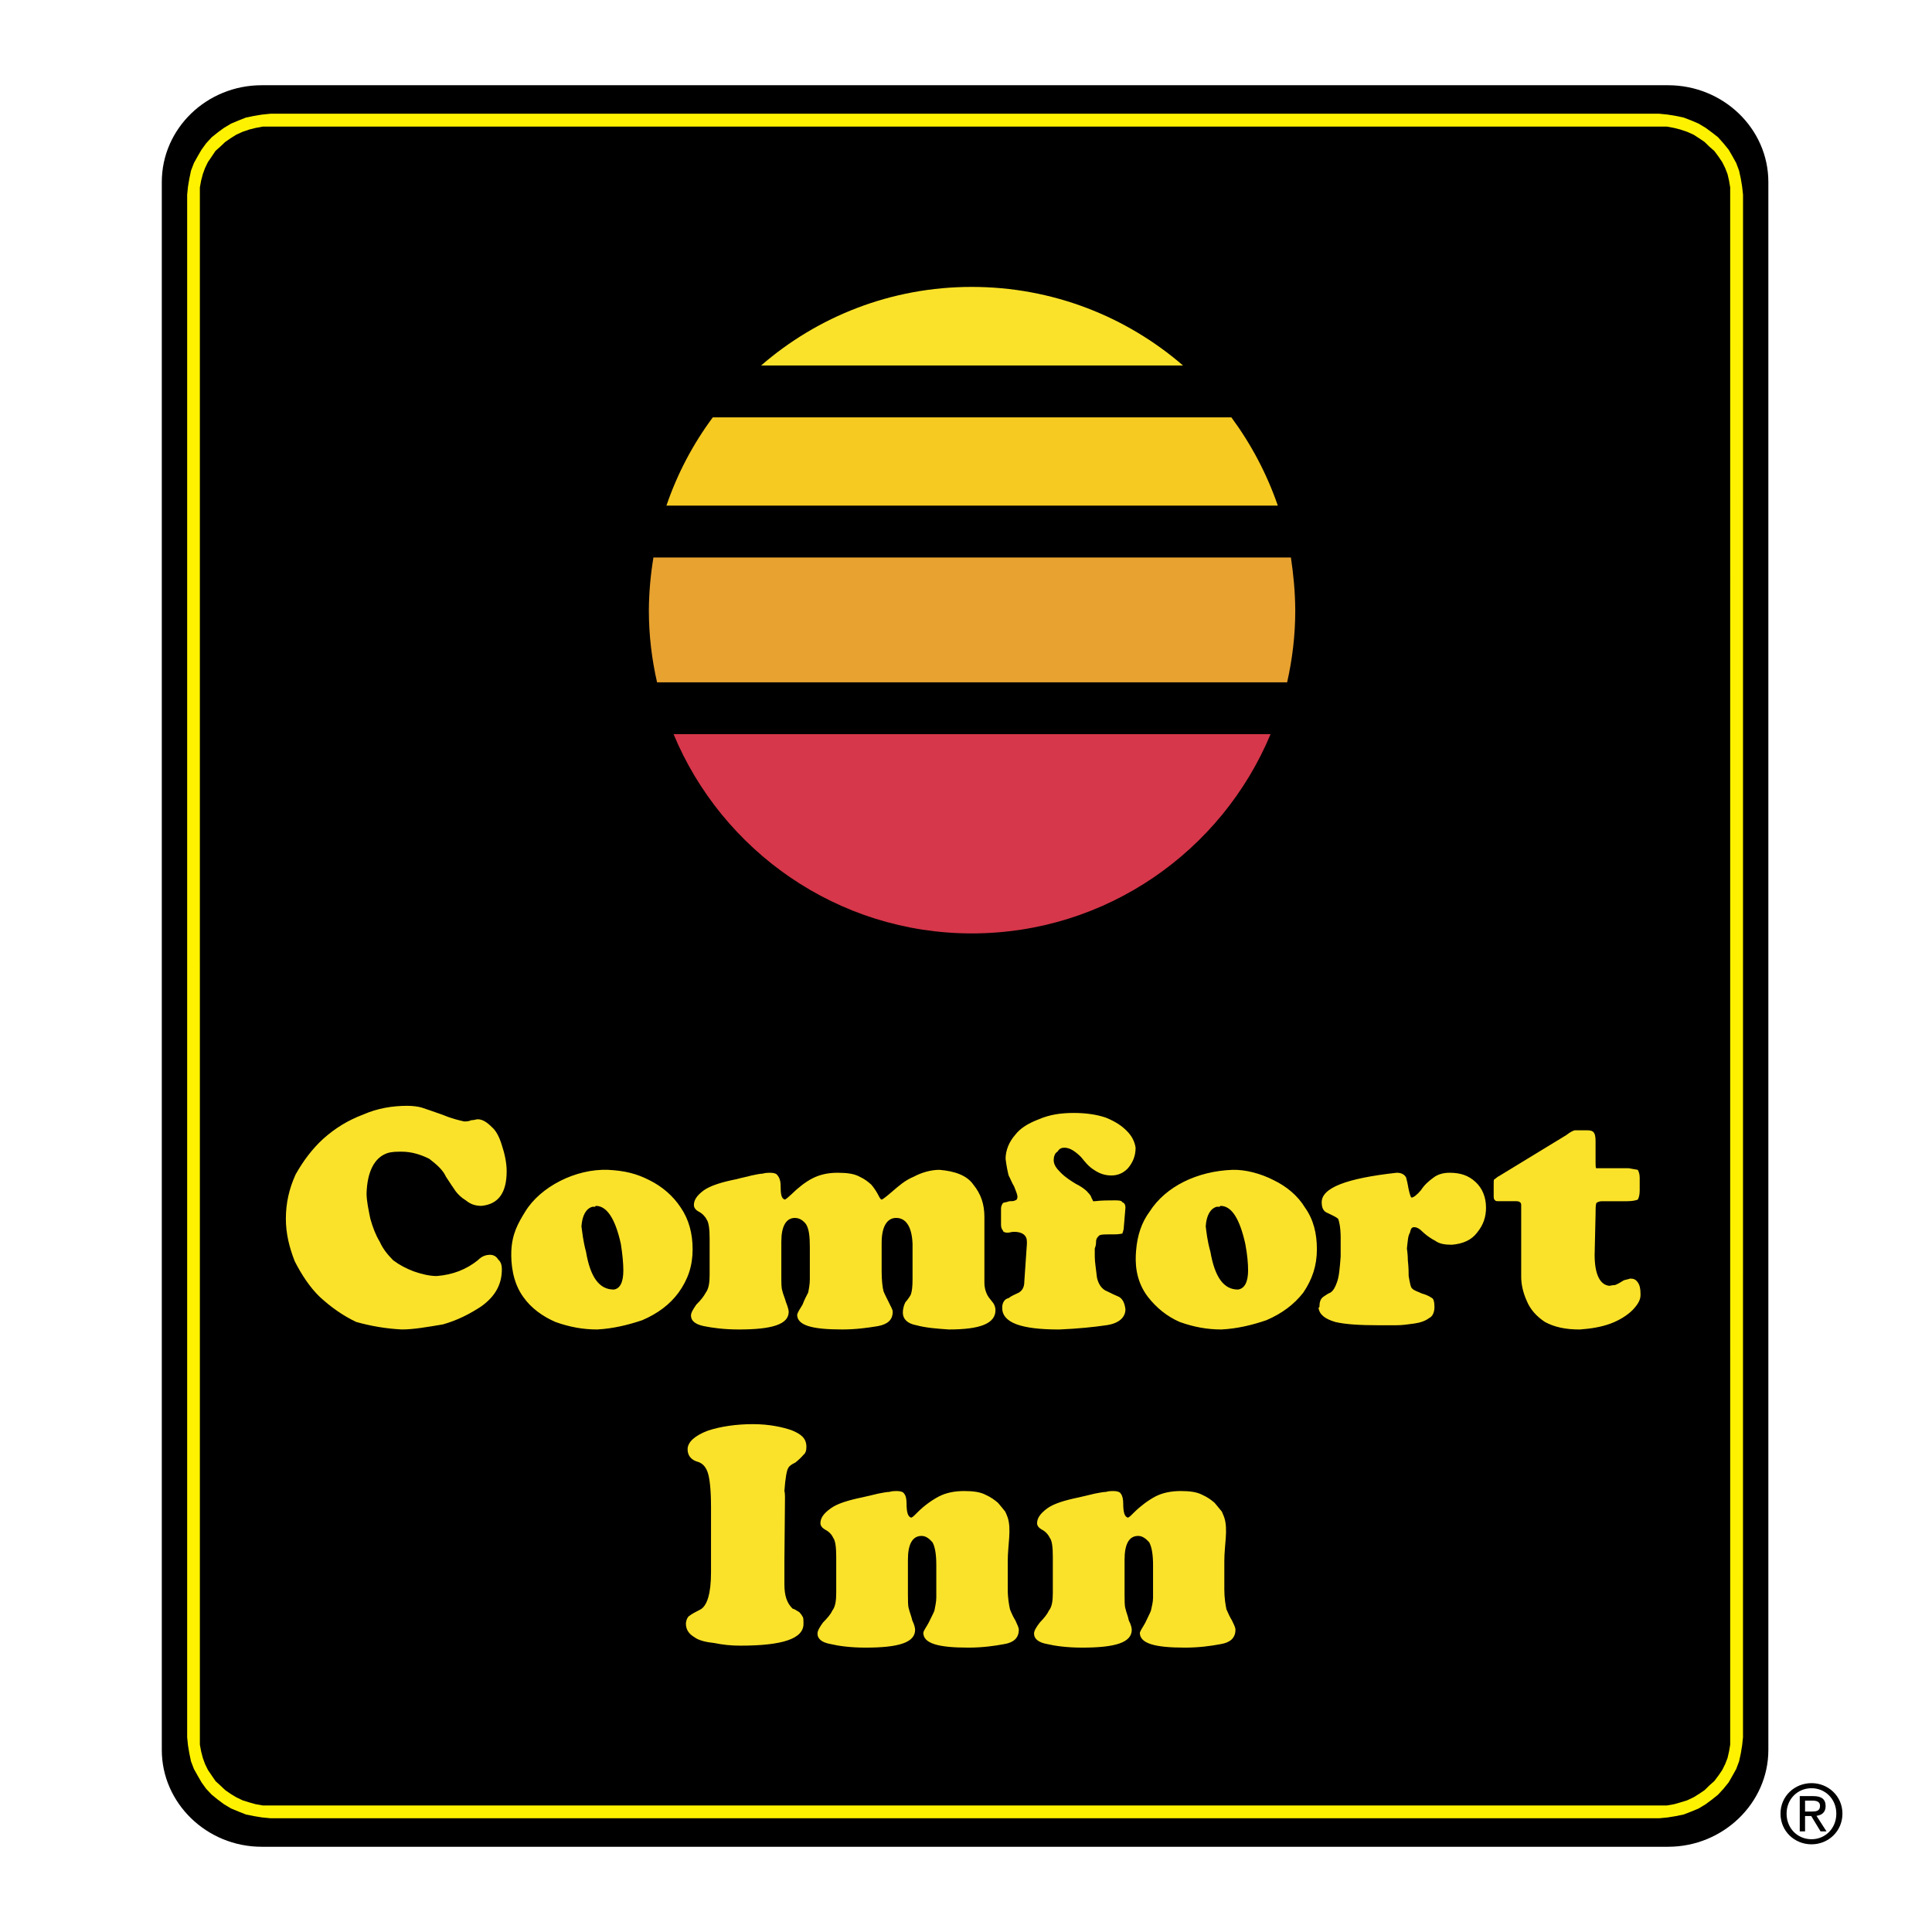 <?xml version="1.0" encoding="utf-8"?>
<!-- Generator: Adobe Illustrator 13.0.0, SVG Export Plug-In . SVG Version: 6.00 Build 14948)  -->
<!DOCTYPE svg PUBLIC "-//W3C//DTD SVG 1.0//EN" "http://www.w3.org/TR/2001/REC-SVG-20010904/DTD/svg10.dtd">
<svg version="1.0" id="Layer_1" xmlns="http://www.w3.org/2000/svg" xmlns:xlink="http://www.w3.org/1999/xlink" x="0px" y="0px"
	 width="192.756px" height="192.756px" viewBox="0 0 192.756 192.756" enable-background="new 0 0 192.756 192.756"
	 xml:space="preserve">
<g>
	<polygon fill-rule="evenodd" clip-rule="evenodd" fill="#FFFFFF" points="0,0 192.756,0 192.756,192.756 0,192.756 0,0 	"/>
	<path fill-rule="evenodd" clip-rule="evenodd" d="M26.107,8.504h140.321c5.491,0,10.001,4.318,10.001,9.659v156.435
		c0,5.29-4.51,9.654-10.001,9.654H26.107c-5.491,0-9.964-4.364-9.964-9.654V18.163C16.144,12.822,20.616,8.504,26.107,8.504
		L26.107,8.504z"/>
	<path fill-rule="evenodd" clip-rule="evenodd" d="M178.248,180.944c0-1.443,1.091-2.533,2.49-2.533c1.379,0,2.472,1.09,2.472,2.533
		c0,1.468-1.093,2.556-2.472,2.556C179.339,183.5,178.248,182.412,178.248,180.944L178.248,180.944z M180.738,184.008
		c1.663,0,3.082-1.292,3.082-3.063c0-1.747-1.419-3.041-3.082-3.041c-1.682,0-3.097,1.294-3.097,3.041
		C177.642,182.716,179.057,184.008,180.738,184.008L180.738,184.008z M180.091,181.187h0.616l0.93,1.529h0.592l-0.998-1.552
		c0.518-0.062,0.911-0.337,0.911-0.966c0-0.697-0.412-1.001-1.242-1.001h-1.338v3.519h0.529V181.187L180.091,181.187z
		 M180.091,180.737v-1.088h0.729c0.368,0,0.765,0.075,0.765,0.515c0,0.542-0.405,0.573-0.852,0.573H180.091L180.091,180.737z"/>
	<path fill-rule="evenodd" clip-rule="evenodd" fill="#FFF200" d="M173.812,18.61l-0.127-0.767l-0.177-0.816l-0.287-0.767
		l-0.382-0.687l-0.369-0.636l-0.525-0.644l-0.536-0.6l-0.598-0.469l-0.632-0.466l-0.713-0.429l-0.708-0.3l-0.775-0.299l-0.79-0.167
		l-0.799-0.13l-0.854-0.087H26.991l-0.852,0.087l-0.799,0.13l-0.805,0.167l-0.759,0.299l-0.712,0.3l-0.722,0.429l-0.628,0.463
		l-0.589,0.472l-0.554,0.6l-0.465,0.641l-0.372,0.637l-0.384,0.689l-0.294,0.767l-0.17,0.816l-0.13,0.767l-0.083,0.81v153.914
		l0.083,0.809l0.13,0.774l0.17,0.813l0.294,0.766l0.384,0.685l0.372,0.645l0.465,0.647l0.554,0.585l0.589,0.479l0.628,0.468
		l0.722,0.432l0.712,0.294l0.759,0.301l0.805,0.163l0.799,0.131l0.852,0.083H165.54l0.854-0.083l0.799-0.131l0.79-0.163l0.775-0.301
		l0.708-0.294l0.713-0.432l0.632-0.468l0.598-0.479l0.536-0.585l0.525-0.647l0.369-0.645l0.382-0.685l0.287-0.766l0.177-0.813
		l0.127-0.774l0.087-0.809l0.003-153.914L173.812,18.61L173.812,18.61z M172.623,174.064l-0.117,0.688l-0.148,0.639l-0.232,0.598
		l-0.295,0.598l-0.381,0.561l-0.415,0.549l-0.482,0.427l-0.483,0.475l-0.563,0.384l-0.536,0.331l-0.642,0.304l-0.685,0.211
		l-0.628,0.179l-0.713,0.124H26.222l-0.706-0.124l-0.641-0.179l-0.672-0.211l-0.631-0.304l-0.549-0.331l-0.555-0.384l-0.501-0.475
		l-0.467-0.427l-0.375-0.549l-0.384-0.566l-0.288-0.592l-0.217-0.598l-0.167-0.639l-0.128-0.688V18.691l0.128-0.683l0.167-0.634
		l0.217-0.601l0.288-0.597l0.384-0.562l0.375-0.559l0.467-0.415l0.501-0.476l0.555-0.381l0.549-0.345l0.631-0.288l0.672-0.229
		l0.641-0.161l0.706-0.13h140.08l0.713,0.13l0.628,0.161l0.685,0.229l0.642,0.288l0.536,0.345l0.563,0.381l0.483,0.476l0.482,0.415
		l0.415,0.559l0.381,0.562l0.295,0.597l0.232,0.601l0.148,0.634l0.117,0.683V174.064L172.623,174.064z"/>
	<path fill-rule="evenodd" clip-rule="evenodd" fill="#FBE22A" d="M75.935,36.465h42.095c-5.651-4.884-13.02-7.84-21.077-7.84
		C88.908,28.625,81.562,31.581,75.935,36.465L75.935,36.465z"/>
	<path fill-rule="evenodd" clip-rule="evenodd" fill="#F6CA21" d="M71.118,41.638c-1.973,2.655-3.538,5.613-4.629,8.808h61
		c-1.104-3.194-2.675-6.153-4.636-8.808H71.118L71.118,41.638z"/>
	<path fill-rule="evenodd" clip-rule="evenodd" fill="#E8A230" d="M65.192,55.622c-0.28,1.705-0.443,3.456-0.455,5.254v0.038
		c0,2.456,0.292,4.854,0.817,7.162h62.862c0.525-2.307,0.812-4.706,0.812-7.162v-0.038c-0.012-1.799-0.176-3.55-0.433-5.254H65.192
		L65.192,55.622z"/>
	<path fill-rule="evenodd" clip-rule="evenodd" fill="#D6374A" d="M96.953,93.127c13.44,0,24.959-8.231,29.811-19.879H67.201
		C72.046,84.896,83.559,93.127,96.953,93.127L96.953,93.127z"/>
	<path fill-rule="evenodd" clip-rule="evenodd" fill="#FBE22A" d="M130.203,120.486c-0.718-1.185-1.828-2.113-3.136-2.744
		c-1.262-0.648-2.791-1.063-4.099-1.028c-3.532,0.13-6.667,1.659-8.267,4.163c-0.806,1.092-1.232,2.364-1.355,3.924
		c-0.093,1.104-0.093,2.925,1.18,4.589c0.853,1.091,1.909,1.951,3.176,2.504c1.402,0.503,2.75,0.748,4.157,0.748
		c1.559-0.082,3.007-0.421,4.484-0.923c1.564-0.671,2.755-1.564,3.689-2.756c0.888-1.324,1.354-2.662,1.354-4.327
		C131.388,123.072,131.049,121.67,130.203,120.486L130.203,120.486z M67.924,120.486c-0.776-1.185-1.868-2.113-3.141-2.744
		c-1.273-0.648-2.417-0.936-4.11-1.028c-3.265-0.122-6.768,1.705-8.268,4.163c-0.719,1.173-1.309,2.195-1.39,3.924
		c-0.047,1.249,0.117,3.112,1.186,4.589c0.799,1.14,1.949,1.951,3.217,2.504c1.401,0.503,2.75,0.748,4.157,0.748
		c1.529-0.082,3-0.421,4.495-0.923c1.565-0.671,2.75-1.564,3.632-2.756c0.946-1.324,1.401-2.662,1.401-4.327
		C69.104,123.072,68.73,121.67,67.924,120.486L67.924,120.486z M151.77,120.31c0-0.162,0-0.291-0.123-0.361
		c0,0-0.087-0.104-0.333-0.104h-1.582c-0.385,0-0.548,0-0.548-0.083c-0.158-0.079-0.158-0.278-0.158-0.459v-1.198
		c0-0.292,0-0.361,0.064-0.455c0.094,0,0.181-0.175,0.572-0.373l6.608-4.028c0.327-0.258,0.701-0.479,0.888-0.479h1.227
		c0.338,0,0.549,0.088,0.624,0.222c0.088,0.088,0.182,0.339,0.182,0.817v2.108c0,0.38,0,0.636,0.081,0.636h3.217l0.917,0.163
		c0.064,0.13,0.188,0.38,0.188,0.76v1.272c0,0.466-0.082,0.736-0.188,0.936c-0.198,0.079-0.537,0.162-1.091,0.162h-2.499
		c-0.252,0-0.45,0.104-0.544,0.175c-0.081,0.211-0.081,0.566-0.081,1.104l-0.094,4.07c0,1.995,0.561,3.012,1.482,3.093
		c0.351-0.081,0.562-0.081,0.562-0.081c0.244-0.093,0.537-0.257,0.882-0.479c0.391-0.087,0.624-0.164,0.624-0.164
		c0.315,0,0.561,0.077,0.759,0.386c0.188,0.257,0.269,0.631,0.269,1.104v0.17c0,0.467-0.269,0.934-0.806,1.494
		c-0.554,0.543-1.302,1.004-2.184,1.337c-0.939,0.345-1.962,0.508-3.077,0.59c-1.43,0-2.527-0.245-3.462-0.748
		c-0.847-0.553-1.482-1.267-1.827-2.124c-0.368-0.807-0.549-1.658-0.549-2.371V120.31L151.77,120.31z M70.937,150.28
		c0-1.653-0.134-2.77-0.309-3.312c-0.169-0.537-0.456-0.917-0.928-1.097c-0.725-0.177-1.098-0.638-1.098-1.274
		c0-0.746,0.771-1.389,2.026-1.861c1.272-0.42,2.843-0.649,4.49-0.649c1.664,0,2.978,0.304,3.865,0.608
		c0.935,0.38,1.472,0.801,1.472,1.658c0,0.372-0.077,0.624-0.292,0.793c-0.175,0.211-0.432,0.468-0.806,0.771
		c-0.374,0.177-0.63,0.352-0.712,0.549c-0.14,0.176-0.298,1.011-0.385,2.296c0.087,0.256,0.052,0.881,0.052,1.337l-0.052,5.599
		v2.376c0,1.104,0.245,1.863,0.812,2.416c0.286,0.071,0.461,0.252,0.66,0.34c0.093,0.088,0.257,0.292,0.344,0.468
		c0.088,0.07,0.088,0.38,0.088,0.718c0,1.471-2.067,2.171-6.306,2.171c-0.934,0-1.739-0.088-2.592-0.262
		c-0.805-0.082-1.564-0.257-1.985-0.584c-0.548-0.315-0.847-0.771-0.847-1.325c0-0.338,0.169-0.718,0.368-0.818
		c0.175-0.146,0.572-0.367,1.109-0.636c0.631-0.374,1.027-1.56,1.027-3.666V150.28L70.937,150.28z M122.151,151.418
		c0.386,1.191,0,2.719,0,4.332v2.837c0,0.882,0.128,1.56,0.21,1.974c0.176,0.397,0.345,0.781,0.555,1.116
		c0.182,0.391,0.345,0.682,0.345,0.927c0,0.836-0.555,1.279-1.448,1.426c-1.004,0.191-2.206,0.354-3.591,0.354
		c-3.018,0-4.501-0.414-4.501-1.488c0.094-0.292,0.298-0.537,0.549-1.004c0.217-0.485,0.467-0.934,0.561-1.203
		c0.076-0.373,0.21-0.84,0.21-1.297v-3.229c0-1.09-0.134-1.815-0.379-2.281c-0.298-0.327-0.643-0.643-1.104-0.643
		c-0.935,0-1.36,0.853-1.36,2.371v3.443c0,0.631,0,1.174,0.088,1.436c0.081,0.375,0.257,0.755,0.338,1.188
		c0.211,0.391,0.292,0.758,0.292,0.927c0,1.279-1.652,1.78-4.951,1.78c-1.483,0-2.679-0.163-3.479-0.354
		c-0.841-0.146-1.319-0.503-1.319-1.046c0-0.286,0.21-0.625,0.566-1.092c0.456-0.485,0.753-0.841,0.916-1.203
		c0.311-0.373,0.392-1.004,0.392-1.774v-3.562c0-1.005-0.081-1.646-0.303-1.922c-0.17-0.355-0.462-0.658-0.795-0.821
		c-0.298-0.164-0.473-0.393-0.473-0.632c0-0.467,0.263-0.934,1.016-1.488c0.643-0.468,1.733-0.806,3.188-1.104
		c0.666-0.169,1.104-0.245,1.554-0.368c0.473-0.087,0.853-0.169,1.109-0.169c0.292-0.087,0.549-0.087,0.747-0.087
		c0.35,0,0.647,0.087,0.735,0.256c0.163,0.199,0.245,0.55,0.245,1.004c0,0.848,0.135,1.326,0.479,1.396
		c0.157-0.07,0.373-0.28,0.63-0.549c0.643-0.631,1.389-1.186,2.113-1.571c0.719-0.367,1.577-0.536,2.511-0.536
		c0.882,0,1.605,0.087,2.154,0.379c0.555,0.245,0.94,0.543,1.227,0.794c0.25,0.304,0.502,0.595,0.729,0.882
		C122.069,151.172,122.122,151.348,122.151,151.418L122.151,151.418z M100.543,151.418c0.38,1.191,0,2.719,0,4.332v2.837
		c0,0.882,0.135,1.56,0.223,1.974c0.157,0.397,0.333,0.781,0.543,1.116c0.163,0.391,0.338,0.682,0.338,0.927
		c0,0.836-0.548,1.279-1.441,1.426c-1.01,0.191-2.207,0.354-3.603,0.354c-3,0-4.484-0.414-4.484-1.488
		c0.07-0.292,0.292-0.537,0.537-1.004c0.222-0.485,0.479-0.934,0.572-1.203c0.064-0.373,0.187-0.84,0.187-1.297v-3.229
		c0-1.09-0.123-1.815-0.374-2.281c-0.292-0.327-0.63-0.643-1.097-0.643c-0.923,0-1.361,0.853-1.361,2.371v3.443
		c0,0.631,0,1.174,0.088,1.436c0.087,0.375,0.257,0.755,0.35,1.188c0.198,0.391,0.28,0.758,0.28,0.927
		c0,1.279-1.646,1.78-4.951,1.78c-1.483,0-2.674-0.163-3.468-0.354c-0.852-0.146-1.32-0.503-1.32-1.046
		c0-0.286,0.205-0.625,0.538-1.092c0.472-0.485,0.782-0.841,0.94-1.203c0.303-0.373,0.391-1.004,0.391-1.774v-3.562
		c0-1.005-0.087-1.646-0.303-1.922c-0.152-0.355-0.468-0.658-0.812-0.821c-0.286-0.164-0.461-0.393-0.461-0.632
		c0-0.467,0.246-0.934,1.028-1.488c0.636-0.468,1.722-0.806,3.17-1.104c0.683-0.169,1.115-0.245,1.57-0.368
		c0.461-0.087,0.853-0.169,1.098-0.169c0.298-0.087,0.56-0.087,0.771-0.087c0.332,0,0.63,0.087,0.711,0.256
		c0.175,0.199,0.245,0.55,0.245,1.004c0,0.848,0.134,1.326,0.479,1.396c0.157-0.07,0.374-0.28,0.63-0.549
		c0.631-0.631,1.39-1.186,2.125-1.571c0.713-0.367,1.565-0.536,2.511-0.536c0.87,0,1.6,0.087,2.148,0.379
		c0.55,0.245,0.929,0.543,1.227,0.794c0.257,0.304,0.503,0.595,0.725,0.882C100.468,151.172,100.503,151.348,100.543,151.418
		L100.543,151.418z M28.521,121.589c0-1.57,0.333-3.007,0.969-4.407c0.76-1.354,1.652-2.546,2.75-3.556
		c1.227-1.093,2.499-1.863,3.987-2.424c1.431-0.63,2.925-0.875,4.409-0.875c0.549,0,1.103,0.075,1.435,0.176
		c0.48,0.157,1.104,0.372,2.032,0.699c0.935,0.392,1.652,0.561,2.207,0.685c0.163,0,0.467,0,0.712-0.124
		c0.304,0,0.479-0.093,0.643-0.093c0.473,0,0.935,0.303,1.401,0.776c0.38,0.321,0.724,0.882,1.005,1.815
		c0.269,0.801,0.479,1.74,0.479,2.582c0,2.206-0.853,3.304-2.511,3.466c-0.625,0-1.091-0.162-1.565-0.549
		c-0.466-0.278-0.799-0.624-1.021-0.921c-0.24-0.327-0.538-0.807-0.964-1.443c-0.303-0.683-0.934-1.219-1.658-1.78
		c-0.847-0.426-1.775-0.712-2.744-0.712c-0.555,0-1.016,0-1.483,0.158c-1.272,0.462-1.962,1.868-2.032,3.987
		c0,0.794,0.204,1.67,0.374,2.539c0.263,0.929,0.549,1.652,0.935,2.289c0.338,0.758,0.811,1.314,1.348,1.862
		c0.636,0.479,1.285,0.812,2.044,1.104c0.712,0.252,1.559,0.468,2.282,0.468c1.659-0.124,3.001-0.684,4.11-1.571
		c0.374-0.379,0.765-0.548,1.238-0.548c0.327,0,0.63,0.169,0.794,0.46c0.303,0.252,0.374,0.648,0.374,0.976
		c0,1.483-0.625,2.674-2.032,3.695c-1.091,0.725-2.364,1.396-3.853,1.814c-1.564,0.259-2.913,0.504-4.098,0.504
		c-1.577-0.082-3.059-0.333-4.543-0.748c-1.349-0.636-2.545-1.494-3.643-2.504c-1.017-0.975-1.857-2.294-2.499-3.556
		C28.854,124.421,28.521,123.072,28.521,121.589L28.521,121.589z M61.234,128.659c-1.413,0-2.33-1.179-2.768-3.771
		c-0.298-1.091-0.374-1.99-0.456-2.534c0.082-1.097,0.456-1.769,1.092-1.954h0.263l0.076-0.09c1.104,0,1.944,1.279,2.499,3.784
		c0.175,1.099,0.251,1.99,0.251,2.662C62.191,127.947,61.852,128.578,61.234,128.659L61.234,128.659z M87.961,119.682
		c0.083,0,0.468-0.293,1.104-0.842c0.625-0.543,1.261-1.098,2.107-1.443c0.724-0.391,1.665-0.683,2.552-0.683
		c1.559,0.13,2.756,0.562,3.392,1.483c0.76,0.939,1.098,1.95,1.098,3.223v6.527c0,0.56,0.128,0.883,0.222,1.104
		c0.088,0.251,0.327,0.542,0.543,0.806c0.264,0.298,0.339,0.624,0.339,0.858c0,1.337-1.523,1.927-4.653,1.927
		c-1.203-0.082-2.289-0.164-3.234-0.421c-0.922-0.169-1.355-0.636-1.355-1.26c0-0.334,0.094-0.726,0.251-1.029
		c0.298-0.339,0.479-0.63,0.555-0.793c0.099-0.309,0.163-0.724,0.163-1.5v-3.545c-0.064-1.657-0.63-2.581-1.635-2.581
		c-0.893,0-1.448,0.841-1.448,2.487v2.844c0,0.882,0.083,1.571,0.188,1.986c0.152,0.391,0.368,0.763,0.525,1.102
		c0.175,0.392,0.391,0.695,0.391,0.94c0,0.847-0.549,1.266-1.488,1.437c-1.011,0.169-2.208,0.333-3.557,0.333
		c-3.053,0-4.489-0.421-4.489-1.482c0.088-0.287,0.257-0.532,0.542-1.005c0.169-0.467,0.426-0.934,0.555-1.191
		c0.082-0.385,0.169-0.852,0.169-1.324v-3.218c0-1.086-0.087-1.815-0.38-2.283c-0.256-0.339-0.63-0.625-1.104-0.625
		c-0.893,0-1.36,0.841-1.36,2.365v3.434c0,0.636,0,1.195,0.093,1.447c0.082,0.38,0.263,0.748,0.374,1.173
		c0.164,0.392,0.269,0.783,0.269,0.94c0,1.266-1.67,1.77-4.975,1.77c-1.471,0-2.656-0.164-3.479-0.333
		c-0.829-0.171-1.296-0.507-1.296-1.051c0-0.297,0.21-0.631,0.537-1.104c0.479-0.467,0.759-0.853,0.94-1.191
		c0.297-0.385,0.384-1.016,0.384-1.775v-3.561c0-1.021-0.087-1.658-0.297-1.957c-0.164-0.327-0.467-0.63-0.806-0.793
		c-0.292-0.157-0.467-0.391-0.467-0.647c0-0.469,0.245-0.928,1.004-1.483c0.648-0.449,1.74-0.805,3.234-1.098
		c0.636-0.175,1.11-0.252,1.518-0.373c0.467-0.094,0.858-0.182,1.098-0.182c0.303-0.088,0.561-0.088,0.771-0.088
		c0.35,0,0.63,0.088,0.724,0.27c0.175,0.198,0.303,0.536,0.303,1.021c0,0.84,0.07,1.296,0.427,1.385
		c0.192-0.089,0.379-0.293,0.671-0.545c0.637-0.624,1.343-1.195,2.079-1.575c0.753-0.38,1.565-0.556,2.499-0.556
		c0.923,0,1.647,0.088,2.202,0.391c0.543,0.252,0.894,0.545,1.174,0.801c0.269,0.315,0.478,0.643,0.643,0.939
		C87.746,119.482,87.868,119.682,87.961,119.682L87.961,119.682z M99.872,120.585c0-0.275,0.117-0.438,0.199-0.566
		c0.174-0.07,0.35-0.07,0.642-0.175c0.251,0,0.467,0,0.555-0.083c0.157,0,0.245-0.168,0.245-0.372c0-0.177-0.146-0.549-0.333-1.016
		c-0.216-0.34-0.385-0.812-0.549-1.098c-0.088-0.345-0.21-0.899-0.304-1.659c0-0.887,0.386-1.734,0.94-2.369
		c0.544-0.714,1.349-1.181,2.376-1.577c1.093-0.468,2.195-0.631,3.503-0.631c1.191,0,2.301,0.163,3.188,0.468
		c0.928,0.38,1.569,0.793,2.112,1.349c0.468,0.473,0.76,1.026,0.853,1.652c0,0.863-0.303,1.494-0.758,2.043
		c-0.421,0.455-0.981,0.725-1.658,0.725c-0.631,0-1.186-0.182-1.74-0.562c-0.549-0.338-0.894-0.799-1.273-1.261
		c-0.548-0.549-1.108-0.945-1.652-0.945c-0.379,0-0.542,0.128-0.718,0.396c-0.285,0.158-0.373,0.549-0.373,0.841
		c0,0.433,0.245,0.806,0.712,1.261c0.467,0.468,1.004,0.806,1.483,1.098c0.548,0.27,0.928,0.566,1.103,0.736
		c0.17,0.21,0.392,0.372,0.462,0.643c0.088,0.199,0.163,0.278,0.163,0.361c0.094,0,0.094,0,0.176,0
		c0.688-0.083,1.319-0.083,1.95-0.083c0.385,0,0.729,0,0.805,0.188c0.217,0.07,0.305,0.281,0.305,0.538l-0.164,1.95
		c0,0.344-0.141,0.549-0.141,0.636c-0.076,0-0.326,0.082-0.805,0.082h-0.468c-0.455,0-0.794,0-1.01,0.087
		c-0.251,0.222-0.345,0.386-0.345,0.637c0,0.122,0,0.38-0.128,0.683c0,0.24,0,0.545,0,0.801c0,0.543,0.128,1.267,0.222,2.119
		c0.163,0.724,0.543,1.179,1.011,1.35c0.426,0.221,0.805,0.391,1.196,0.56c0.326,0.203,0.543,0.542,0.631,1.237
		c0,0.789-0.631,1.425-1.95,1.594c-1.191,0.176-2.757,0.339-4.659,0.421c-3.771,0-5.687-0.666-5.687-2.161
		c0-0.549,0.256-0.888,0.642-0.974c0.257-0.205,0.637-0.368,1.016-0.544c0.345-0.204,0.549-0.548,0.549-1.103l0.258-3.767v-0.216
		c0-0.637-0.462-0.98-1.273-0.98c-0.292,0-0.467,0.088-0.637,0.088c-0.298,0-0.472-0.088-0.472-0.205
		c-0.082-0.088-0.199-0.263-0.199-0.555V120.585L99.872,120.585z M123.506,128.659c-1.384,0-2.294-1.179-2.744-3.771
		c-0.31-1.091-0.397-1.99-0.467-2.534c0.069-1.097,0.467-1.769,1.086-1.954h0.298l0.088-0.09c1.114,0,1.915,1.279,2.475,3.784
		c0.211,1.099,0.28,1.99,0.28,2.662C124.521,127.947,124.147,128.578,123.506,128.659L123.506,128.659z M140.84,119.482
		L140.84,119.482c0.17,0,0.544-0.271,0.928-0.736c0.352-0.549,0.807-0.935,1.274-1.272c0.385-0.292,0.922-0.468,1.576-0.468
		c1.097,0,1.902,0.27,2.614,0.936c0.689,0.641,1.028,1.541,1.028,2.545c0,0.934-0.268,1.739-0.898,2.499
		c-0.538,0.723-1.391,1.108-2.506,1.203c-0.712,0-1.261-0.095-1.651-0.392c-0.333-0.17-0.795-0.462-1.18-0.812
		c-0.373-0.38-0.642-0.549-0.94-0.549c-0.245,0-0.333,0.169-0.414,0.549c-0.21,0.35-0.21,0.812-0.304,1.575
		c0,0.075,0.094,0.545,0.094,1.18c0.082,0.725,0.082,1.278,0.082,1.571c0.128,0.724,0.209,1.195,0.379,1.267
		c0.163,0.181,0.462,0.252,0.929,0.473c0.351,0.088,0.724,0.251,1.021,0.456c0.17,0.086,0.245,0.425,0.245,0.893
		c0,0.473-0.158,0.941-0.543,1.11c-0.373,0.292-0.922,0.466-1.489,0.542c-0.624,0.086-1.173,0.169-1.815,0.169
		c-0.724,0-1.272,0-1.729,0c-1.821,0-3.304-0.083-4.32-0.327c-1.039-0.309-1.581-0.734-1.669-1.413l0.088-0.081
		c0-0.468,0.099-0.807,0.379-1.01c0.257-0.169,0.479-0.339,0.724-0.427c0.292-0.204,0.479-0.548,0.642-1.016
		c0.211-0.549,0.286-1.395,0.374-2.586v-1.898c0-1.026-0.163-1.664-0.257-1.874c-0.209-0.169-0.549-0.332-1.004-0.549
		c-0.479-0.163-0.631-0.554-0.631-1.092c0-1.436,2.459-2.387,7.491-2.942c0.467,0,0.765,0.176,0.929,0.468
		c0.081,0.269,0.175,0.724,0.257,1.196C140.671,119.212,140.752,119.482,140.84,119.482L140.84,119.482z"/>
</g>
</svg>
